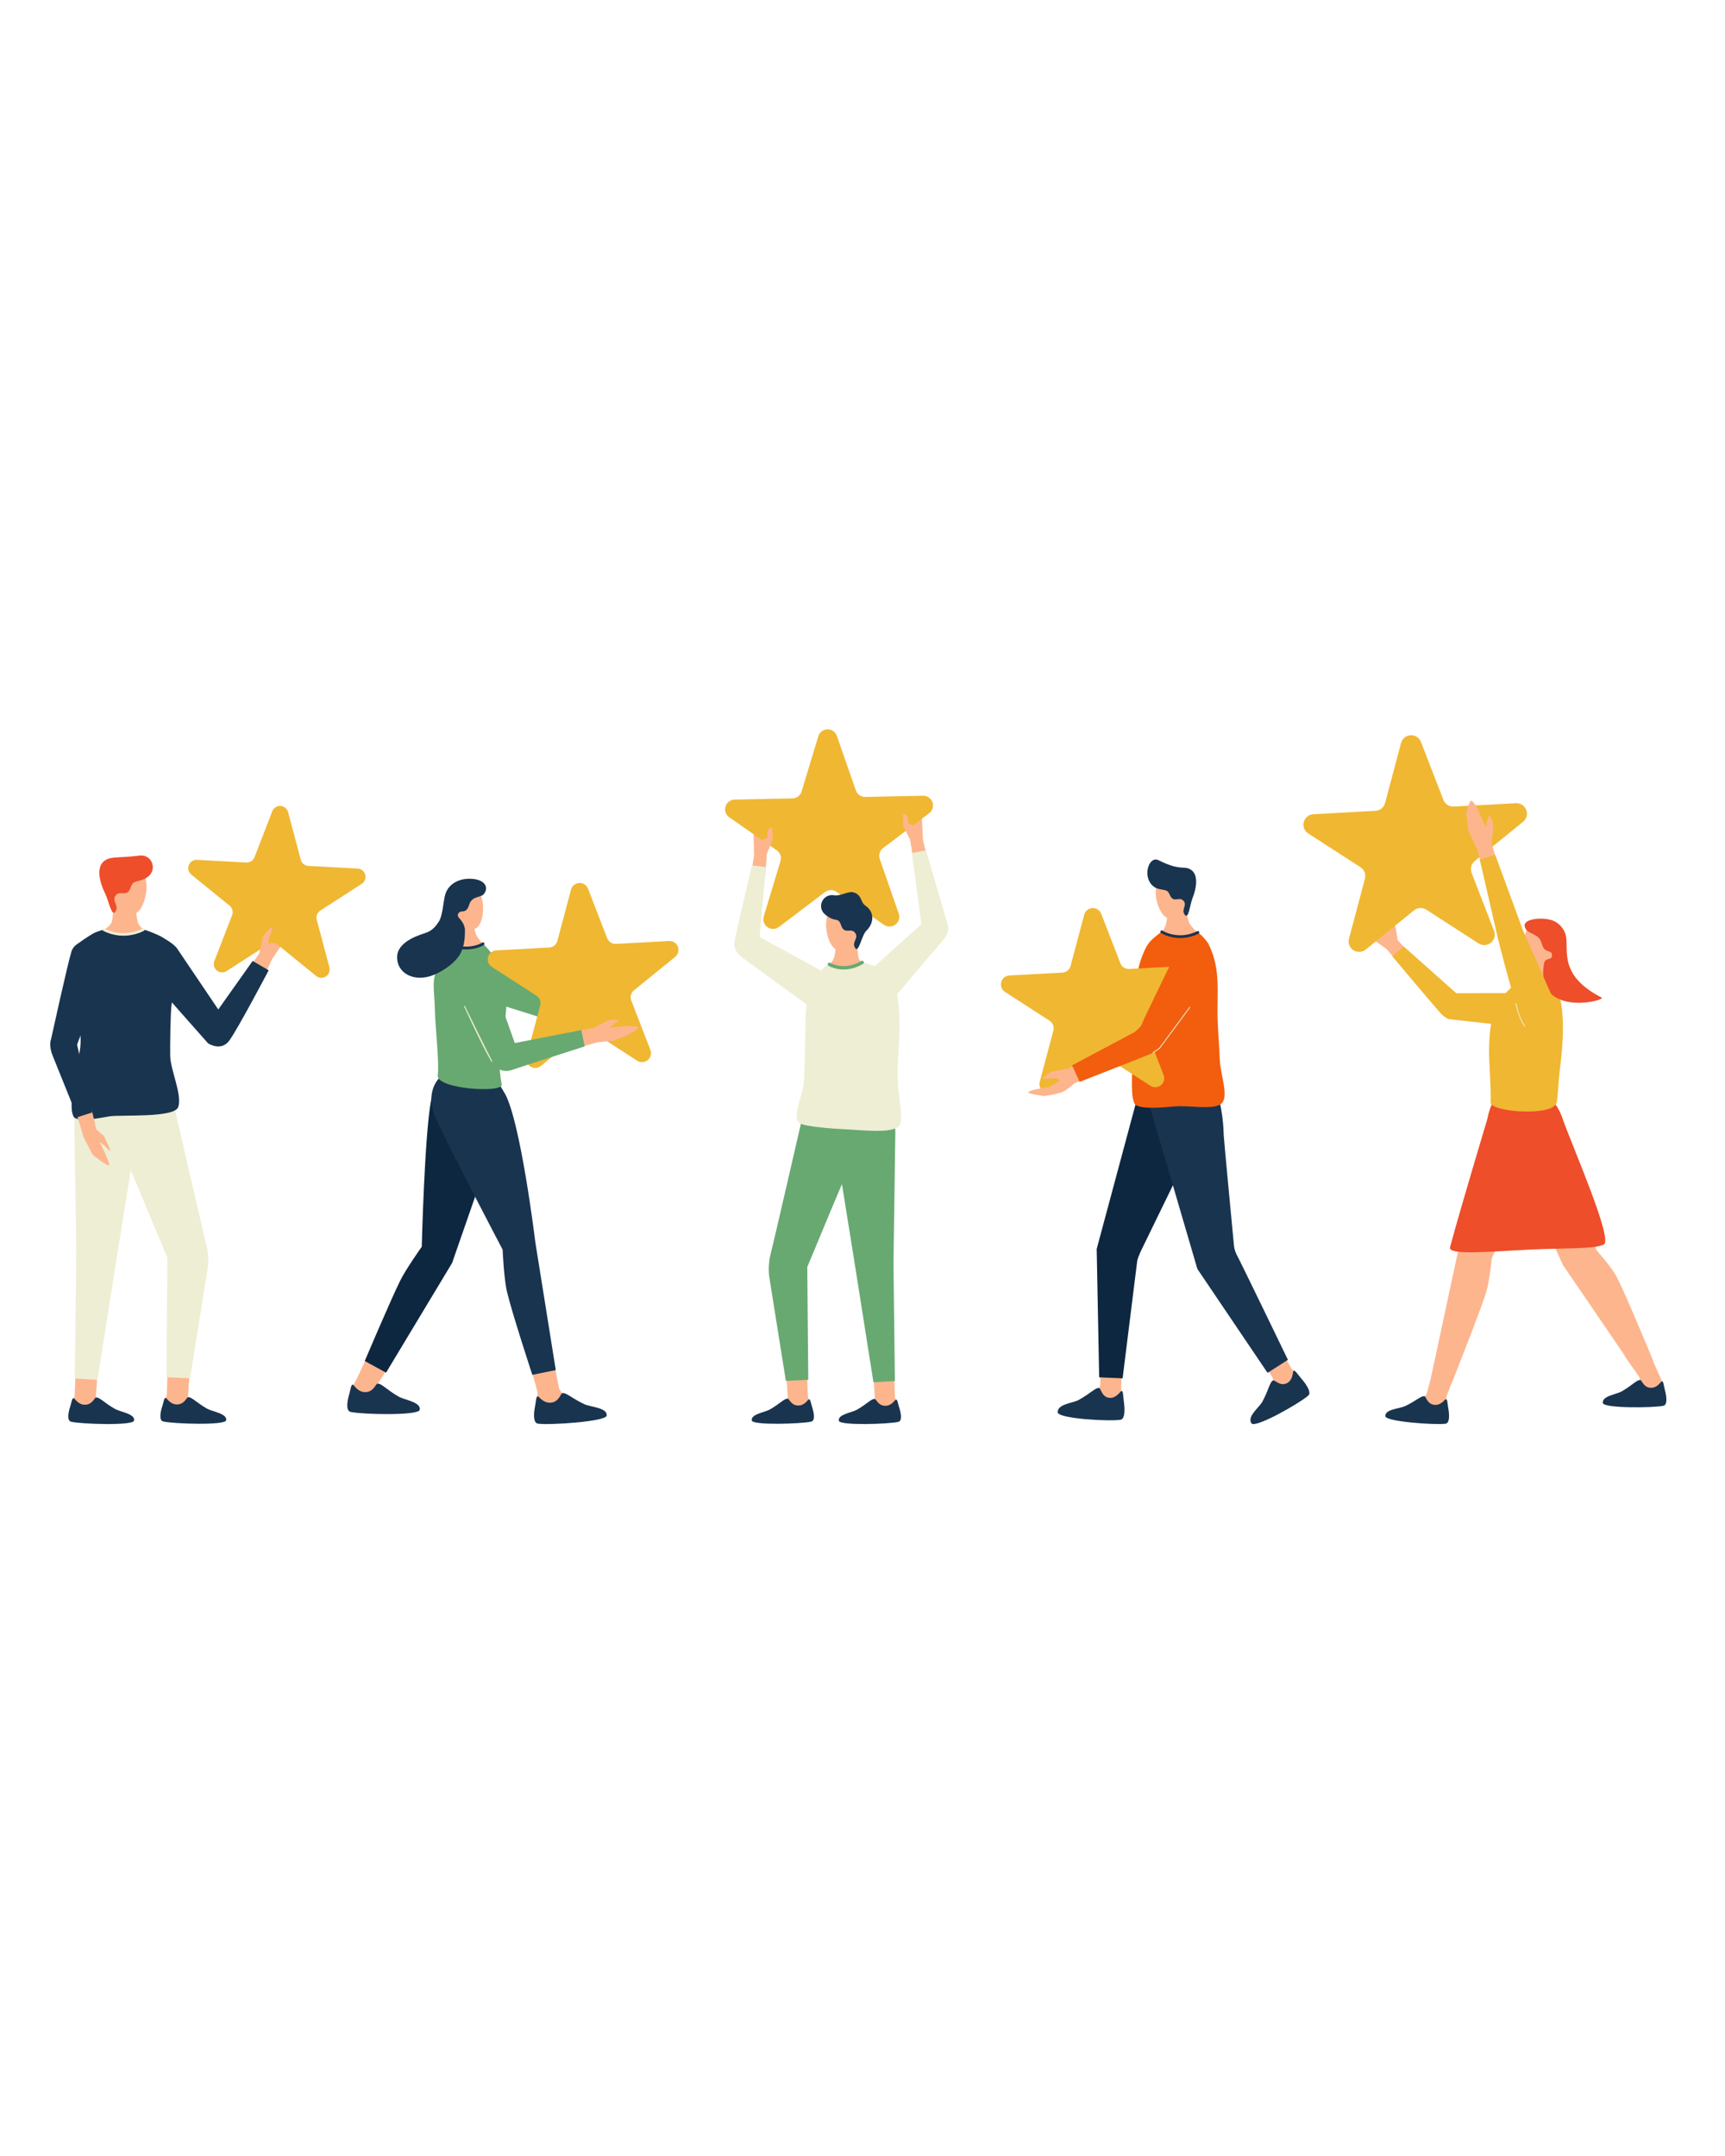 <svg version="1.0" preserveAspectRatio="xMidYMid meet" height="1350" viewBox="0 0 810 1012.5" zoomAndPan="magnify" width="1080" xmlns:xlink="http://www.w3.org/1999/xlink" xmlns="http://www.w3.org/2000/svg"><defs><clipPath id="c76cf30e39"><path clip-rule="nonzero" d="M 340 342.488 L 439 342.488 L 439 437 L 340 437 Z M 340 342.488"></path></clipPath></defs><path fill-rule="evenodd" fill-opacity="1" d="M 590.605 636.457 C 590.605 636.457 596.199 644.652 597.422 646.676 C 597.773 647.258 597.965 648.645 597.965 648.645 L 597.672 656.496 C 598.312 656.152 606.043 651.973 609.164 650.398 L 609.035 645.773 C 609.035 645.773 606.902 643.48 606.074 642.125 C 604.629 639.75 600.348 631.535 600.348 631.535 L 590.605 636.457" fill="#fdb58e"></path><path fill-rule="evenodd" fill-opacity="1" d="M 607.355 643.793 C 606.984 644.266 607.227 648.488 603.879 649.766 C 600.902 650.895 598.547 648.008 597.848 648.266 C 596.25 648.84 595.73 652.824 592.75 658.27 C 591.238 661.031 585.406 665.242 587.672 668.43 C 589.418 670.879 610.484 658.875 614.355 655.344 C 616.145 653.711 612.605 649.137 610.902 647.215 C 609.441 645.578 607.934 643.051 607.355 643.793" fill="#19344f"></path><path fill-rule="evenodd" fill-opacity="1" d="M 516.504 638.004 C 516.504 638.004 516.75 647.906 516.672 650.281 C 516.656 650.961 516.059 652.219 516.059 652.219 L 511.543 658.656 C 512.266 658.715 521.039 659.398 524.512 659.773 L 526.918 655.816 C 526.918 655.816 526.371 652.734 526.414 651.148 C 526.496 648.375 527.371 639.145 527.371 639.145 L 516.504 638.004" fill="#fdb58e"></path><path fill-rule="evenodd" fill-opacity="1" d="M 526.582 653.246 C 526.012 653.441 523.914 657.121 520.41 656.371 C 517.305 655.707 516.891 652.008 516.168 651.84 C 514.512 651.461 511.91 654.52 506.445 657.477 C 503.676 658.977 496.492 659.344 496.66 663.254 C 496.789 666.254 521.012 667.609 526.18 666.742 C 528.574 666.332 528.086 660.582 527.699 658.039 C 527.363 655.875 527.473 652.934 526.582 653.246" fill="#19344f"></path><path fill-rule="evenodd" fill-opacity="1" d="M 555.328 509.047 C 559.945 510.836 566.387 515.082 566.109 521.195 C 565.824 527.297 561.465 534.633 561.465 534.633 L 536.207 586.516 C 536.207 586.516 534.168 590.551 533.961 592.453 C 533.75 594.355 527.137 647.281 527.137 647.281 L 516.133 646.824 L 514.965 586.539 L 535.055 511.777 C 535.055 511.777 544.039 504.668 555.328 509.047" fill="#0e2740"></path><path fill-rule="evenodd" fill-opacity="1" d="M 553.281 507.918 C 553.281 507.918 566.625 504.457 570.418 511.383 C 574.203 518.309 574.582 531.223 574.617 533.066 C 574.664 534.91 579.344 584.078 579.344 584.078 C 579.344 584.078 579.418 586.984 580.891 589.598 C 582.363 592.215 604.762 638.594 604.762 638.594 L 595.199 644.719 L 562.242 595.926 L 539.52 518.289 C 539.52 518.289 539.191 511.801 553.281 507.918" fill="#19344f"></path><path fill-rule="evenodd" fill-opacity="1" d="M 554.367 441.203 L 563.395 439.461 C 563.395 439.461 563.207 438.988 562.535 438.262 C 561.66 437.32 560.145 435.91 558.918 434.203 C 557.133 431.707 556.309 422.633 556.309 422.633 L 547.832 423.805 C 547.832 423.805 548.766 430.906 547.191 434.918 C 546.281 437.227 544.895 438.172 544.895 438.172 L 554.367 441.203" fill="#fdb58e"></path><path fill-rule="evenodd" fill-opacity="1" d="M 543.5 413.672 C 542.938 415.371 542.566 418.363 542.734 420.57 C 542.902 422.762 543.793 425.566 544.5 426.934 C 546.062 429.973 548.301 433.41 554.031 429.68 C 554.914 429.105 557.109 425.406 557.504 424.715 C 559.121 421.902 558.465 417.949 557.691 414.926 C 557.059 412.426 556.512 409.965 553.996 408.875 C 551.859 407.941 548.512 408.801 546.105 410.402 C 545.484 410.816 543.945 412.34 543.5 413.672" fill="#fdb58e"></path><path fill-rule="evenodd" fill-opacity="1" d="M 543.977 403.965 C 539.375 401.664 536.07 412.164 541.824 416.426 C 542.918 417.242 544.078 417.488 545.688 417.781 C 546.484 417.926 547.504 418 548.191 418.559 C 549.371 419.527 549.422 421.777 551.172 422.305 C 552.414 422.676 554.141 421.699 555.301 422.645 C 558.012 424.867 554.453 426.992 556.258 429.508 C 558.121 432.094 558.766 424.875 559.828 422.195 C 562.082 416.508 563.066 409.629 557.984 407.832 C 555.453 406.93 553.25 408.605 543.977 403.965" fill="#19344f"></path><path fill-rule="evenodd" fill-opacity="1" d="M 545.41 437.547 C 545.41 437.547 548.969 439.426 554.949 439.352 C 558.816 439.309 562.105 437.816 562.703 438.113 C 563.957 438.742 566.895 442.18 567.473 443.328 C 573.473 455.316 571.285 466.184 571.773 479.395 C 572 485.543 572.52 491.348 572.758 497.523 C 573.051 505.199 577.785 516.309 572.699 518.848 C 568.18 521.105 557.918 519.062 551.785 519.586 C 547.375 519.965 536.586 521.105 533.348 518.953 C 530.484 517.043 531.789 501.879 531.789 499.066 C 531.789 490.766 533.043 468.777 533.043 464.766 C 533.043 458.734 536.086 446.543 540.051 442.148 C 541.715 440.316 545.41 437.547 545.41 437.547" fill="#f25e0d"></path><path fill-rule="evenodd" fill-opacity="1" d="M 509.109 429.559 C 509.574 427.801 511.129 426.543 512.945 426.449 C 514.766 426.344 516.438 427.43 517.094 429.129 C 520.258 437.312 524.203 447.496 526.086 452.367 C 526.742 454.066 528.414 455.145 530.234 455.043 C 535.449 454.766 546.367 454.168 555.141 453.695 C 556.965 453.594 558.641 454.676 559.289 456.367 C 559.953 458.07 559.438 459.992 558.02 461.145 C 551.211 466.68 542.719 473.57 538.672 476.863 C 537.258 478.004 536.742 479.934 537.402 481.633 C 539.285 486.496 543.223 496.688 546.391 504.871 C 547.047 506.57 546.527 508.492 545.121 509.645 C 543.707 510.785 541.715 510.895 540.184 509.914 C 532.801 505.141 523.621 499.215 519.23 496.379 C 517.707 495.398 515.707 495.508 514.301 496.648 C 510.246 499.941 501.766 506.832 494.945 512.367 C 493.531 513.52 491.539 513.629 490.008 512.637 C 488.477 511.645 487.762 509.789 488.23 508.035 C 490.484 499.551 493.289 488.996 494.633 483.957 C 495.098 482.199 494.383 480.336 492.852 479.352 C 488.469 476.52 479.281 470.59 471.906 465.828 C 470.375 464.836 469.656 462.98 470.129 461.219 C 470.594 459.461 472.141 458.203 473.957 458.109 C 482.73 457.625 493.648 457.035 498.871 456.754 C 500.684 456.652 502.238 455.398 502.707 453.637 C 504.047 448.598 506.855 438.043 509.109 429.559" fill="#f0b732"></path><path fill-rule="evenodd" fill-opacity="1" d="M 510.305 506.375 L 504.469 508.746 C 504.469 508.746 501.062 511.902 498.973 512.789 C 496.609 513.789 490.316 514.742 490.316 514.742 C 490.316 514.742 482.621 513.672 482.816 513.051 C 483.27 511.645 492.27 510.648 492.27 510.648 C 492.27 510.648 497.184 508.07 497.578 507.344 C 497.973 506.613 494.641 506.293 494.641 506.293 C 494.641 506.293 489.898 507.008 489.73 506.504 C 489.562 505.996 493.625 503.262 493.625 503.262 L 497.922 502.508 L 501.152 502.078 L 507.352 498.82 L 510.305 506.375" fill="#fdb58e"></path><path fill-rule="evenodd" fill-opacity="1" d="M 563.715 443.629 C 563.715 443.629 571.949 449.562 568.012 455.812 C 564.074 462.062 546.125 490.203 546.125 490.203 C 546.125 490.203 543.02 493.781 540.691 494.77 C 538.375 495.762 506.949 508.078 506.949 508.078 L 503.414 500.305 L 532.73 484.699 C 532.73 484.699 535.777 482.367 536.129 481.027 C 536.477 479.695 553.055 445.727 553.055 445.727 C 553.055 445.727 557.336 441.59 563.715 443.629" fill="#f25e0d"></path><path fill-rule="evenodd" fill-opacity="1" d="M 544.258 492.207 L 558.531 472.891 C 558.598 472.797 558.727 472.781 558.816 472.848 C 558.91 472.914 558.934 473.047 558.859 473.133 L 544.566 492.477 C 544.551 492.5 544.535 492.52 544.516 492.527 L 541.562 494.496 C 541.465 494.559 541.344 494.531 541.277 494.438 C 541.219 494.34 541.238 494.219 541.336 494.152 L 544.258 492.207" fill="#eeeed4"></path><path fill-rule="evenodd" fill-opacity="1" d="M 545.148 438.145 C 545.148 438.145 552.961 443.285 562.781 438.48 C 563.109 438.32 563.242 437.926 563.082 437.598 C 562.93 437.277 562.535 437.141 562.207 437.301 C 553.105 441.758 545.863 437.051 545.863 437.051 C 545.566 436.848 545.156 436.934 544.961 437.234 C 544.762 437.539 544.844 437.949 545.148 438.145" fill="#19344f"></path><path fill-rule="evenodd" fill-opacity="1" d="M 45.859 643.75 C 45.859 643.75 45.246 652.562 45.121 654.703 C 45.094 655.336 45.078 656.387 45.156 656.609 C 45.777 658.234 44.773 662.043 44.773 662.043 L 35.926 662.125 L 34.031 658.703 C 34.031 658.703 34.957 656.473 35.066 655.293 C 35.289 652.883 35.379 644.266 35.379 644.266 L 45.859 643.75" fill="#fdb58e"></path><path fill-rule="evenodd" fill-opacity="1" d="M 34.664 656.617 C 35.203 656.828 36.824 659.996 40.367 659.664 C 43.512 659.363 44.363 656.371 45.102 656.289 C 46.777 656.109 48.973 658.816 53.996 661.664 C 56.551 663.109 63.586 663.969 62.953 667.148 C 62.465 669.598 38.426 668.809 33.43 667.688 C 31.125 667.18 32.301 662.504 32.988 660.457 C 33.578 658.715 33.824 656.297 34.664 656.617" fill="#19344f"></path><path fill-rule="evenodd" fill-opacity="1" d="M 89.098 643.617 C 89.098 643.617 88.477 652.43 88.359 654.57 C 88.324 655.207 88.309 656.254 88.398 656.473 C 89.008 658.105 88.004 661.914 88.004 661.914 L 79.156 661.992 L 77.262 658.57 C 77.262 658.57 78.188 656.34 78.297 655.152 C 78.523 652.75 78.617 644.129 78.617 644.129 L 89.098 643.617" fill="#fdb58e"></path><path fill-rule="evenodd" fill-opacity="1" d="M 77.895 656.488 C 78.434 656.699 80.062 659.867 83.598 659.531 C 86.75 659.234 87.594 656.23 88.332 656.152 C 90.008 655.977 92.203 658.68 97.227 661.527 C 99.781 662.977 106.816 663.836 106.184 667.02 C 105.695 669.457 81.66 668.672 76.672 667.559 C 74.359 667.039 75.539 662.371 76.227 660.324 C 76.809 658.578 77.055 656.168 77.895 656.488" fill="#19344f"></path><path fill-rule="evenodd" fill-opacity="1" d="M 52.363 506.266 C 52.363 506.266 39.879 505.887 37.137 513.199 C 34.387 520.512 34.898 525.441 34.906 525.449 C 34.91 525.449 35.801 588.84 35.801 588.84 L 35.102 647.367 L 45.762 648.004 L 55.062 589.109 L 65.812 522.172 C 65.812 522.172 64.82 507.766 52.363 506.266" fill="#eeeed4"></path><path fill-rule="evenodd" fill-opacity="1" d="M 64.141 508.902 C 64.141 508.902 50.801 514.172 51.867 521.625 C 52.934 529.082 53.785 532.984 54.727 534.188 C 55.676 535.391 78.617 590.75 78.617 590.75 L 78.137 646.758 L 89.266 647.305 L 97.543 595.445 C 97.543 595.445 98.379 590.07 96.734 583.828 C 95.273 578.293 81.512 518.348 81.512 518.348 C 81.512 518.348 77.836 507.355 64.141 508.902" fill="#eeeed4"></path><path fill-rule="evenodd" fill-opacity="1" d="M 57.547 441.078 L 48.09 437.016 C 48.09 437.016 51.816 434.984 52.422 433.125 C 53.34 430.316 53.598 420.164 53.598 420.164 L 63.324 420.699 C 63.324 420.699 63.871 430.832 64.871 433.527 C 65.645 435.633 68.781 437.469 68.781 437.469 L 57.547 441.078" fill="#fdb58e"></path><path fill-rule="evenodd" fill-opacity="1" d="M 67.293 408.777 C 68.094 410.648 68.793 414.016 68.816 416.543 C 68.836 419.047 68.086 422.316 67.414 423.941 C 65.93 427.539 63.703 431.656 56.84 427.961 C 55.785 427.387 52.945 423.387 52.438 422.645 C 50.328 419.602 50.691 415.051 51.293 411.539 C 51.781 408.641 52.168 405.793 54.914 404.312 C 57.258 403.055 61.145 403.711 64.031 405.312 C 64.77 405.719 66.672 407.301 67.293 408.777" fill="#fdb58e"></path><path fill-rule="evenodd" fill-opacity="1" d="M 65.445 401.801 C 71.258 401.059 74.074 408.137 69.465 411.75 C 68.238 412.703 67 413.164 65.199 413.66 C 64.309 413.898 63.156 414.074 62.434 414.773 C 61.18 415.98 61.332 418.551 59.395 419.305 C 58.016 419.848 55.965 418.902 54.734 420.09 C 51.859 422.863 56.113 424.945 54.297 427.961 C 52.422 431.078 51.016 422.945 49.547 419.996 C 46.449 413.746 44.684 406.027 50.293 403.504 C 53.078 402.246 56.711 402.914 65.445 401.801" fill="#ee4e2a"></path><path fill-rule="evenodd" fill-opacity="1" d="M 124.438 457.68 L 127.703 450.488 L 131.637 444.684 L 134.121 438.785 C 134.121 438.785 132.875 428.617 131.715 428.398 C 130.988 428.27 130.117 439.004 130.117 439.004 L 128.508 442.355 L 126.086 443.207 L 126.523 439.215 C 126.523 439.215 129.512 434.379 128.98 434.355 C 128.449 434.344 123.32 439.098 123.32 439.098 L 121.906 447.52 L 117.406 453.992 L 124.438 457.68" fill="#fdb58e"></path><path fill-rule="evenodd" fill-opacity="1" d="M 67.422 440.926 C 67.422 440.926 64.68 452.113 69.332 457.672 C 73.98 463.227 97.688 489.957 97.688 489.957 C 97.688 489.957 103.691 493.992 107.629 488.727 C 111.559 483.453 126.164 455.676 126.164 455.676 L 118.633 451.285 L 102.492 474.066 L 82.883 445.027 C 82.883 445.027 75.422 436.746 67.422 440.926" fill="#19344f"></path><path fill-rule="evenodd" fill-opacity="1" d="M 76.43 440.266 C 74 438.75 67.633 436.41 67.371 436.543 C 66.832 436.812 61.145 439.062 58.031 439.062 C 54.91 439.07 48.672 436.578 48.672 436.578 C 48.672 436.578 45.312 437.496 43.809 438.348 C 41.672 439.566 36.691 442.844 35.867 443.875 C 32.215 448.434 34.203 462.281 34.578 465.207 C 35.566 473.148 38.602 483.664 37.703 491.699 C 36.77 500.094 31.594 518.223 34.473 524.254 C 35.977 527.391 48.023 524.812 51.254 524.273 C 56.535 523.395 81.934 525.156 83.707 519.855 C 85.617 514.129 80.125 502.805 79.922 495.914 C 79.812 492.289 80.023 474.902 80.602 471.457 C 81.383 466.797 84.758 452.316 84.363 449.949 C 84.059 448.129 83.023 444.371 76.43 440.266" fill="#19344f"></path><path fill-rule="evenodd" fill-opacity="1" d="M 42.926 520.523 L 45.281 530.504 L 48.82 533.488 C 48.82 533.488 51.801 539.723 51.824 540.453 C 51.844 541.188 48.941 537.879 48.941 537.879 L 46.785 536.328 C 46.785 536.328 51.801 546.184 51.246 547.168 C 50.699 548.156 43.465 542.234 43.465 542.234 L 39.359 534.262 L 35.934 523.109 L 42.926 520.523" fill="#fdb58e"></path><path fill-rule="evenodd" fill-opacity="1" d="M 44.129 441.648 C 44.129 441.648 35.395 440.969 33.562 446.82 C 31.73 452.66 23.949 488.129 23.949 488.129 C 23.949 488.129 22.727 490.902 24.773 495.887 C 26.816 500.867 36.371 524.652 36.371 524.652 L 43.402 522.402 L 36.188 490.547 L 50.57 453.402 C 50.57 453.402 53.297 445.586 44.129 441.648" fill="#19344f"></path><path fill-rule="evenodd" fill-opacity="1" d="M 135.273 381.387 C 134.844 379.746 133.406 378.582 131.715 378.488 C 130.023 378.398 128.469 379.406 127.859 380.98 C 124.918 388.582 121.258 398.051 119.508 402.574 C 118.895 404.145 117.34 405.152 115.648 405.062 C 110.809 404.801 100.656 404.25 92.512 403.805 C 90.816 403.711 89.266 404.715 88.652 406.297 C 88.039 407.867 88.52 409.66 89.832 410.73 C 96.164 415.871 104.047 422.266 107.809 425.324 C 109.121 426.398 109.605 428.188 108.992 429.762 C 107.242 434.285 103.586 443.754 100.641 451.355 C 100.035 452.93 100.512 454.723 101.824 455.785 C 103.137 456.855 104.988 456.957 106.41 456.039 C 113.266 451.609 121.797 446.098 125.875 443.469 C 127.297 442.551 129.148 442.652 130.453 443.723 C 134.223 446.773 142.109 453.176 148.438 458.32 C 149.75 459.391 151.602 459.492 153.023 458.574 C 154.445 457.656 155.109 455.922 154.68 454.293 C 152.582 446.41 149.977 436.609 148.73 431.926 C 148.293 430.293 148.965 428.559 150.387 427.641 C 154.461 425.012 162.988 419.508 169.844 415.078 C 171.266 414.16 171.934 412.434 171.496 410.797 C 171.066 409.164 169.625 408 167.938 407.906 C 159.785 407.461 149.641 406.906 144.793 406.645 C 143.105 406.559 141.664 405.383 141.234 403.754 C 139.984 399.07 137.375 389.258 135.273 381.387" fill="#f0b732"></path><path fill-rule="evenodd" fill-opacity="1" d="M 121.906 447.52 L 126.078 450.285 L 125.836 444.203 L 126.281 440.578 C 126.281 440.578 128.516 435.594 128.004 435.383 C 126.859 434.902 123.309 440.156 123.309 440.156 L 121.906 447.52" fill="#fdb58e"></path><path fill-rule="evenodd" fill-opacity="1" d="M 67.699 437.051 C 67.699 437.051 58.715 442.34 48.441 437.125 C 48.141 436.98 48.023 436.609 48.172 436.309 C 48.324 436.012 48.695 435.887 48.992 436.039 C 58.641 440.934 67.082 435.996 67.082 435.996 C 67.371 435.828 67.742 435.922 67.91 436.215 C 68.086 436.504 67.984 436.879 67.699 437.051" fill="#eeeed4"></path><path fill-rule="evenodd" fill-opacity="1" d="M 352.824 409.629 L 354.117 401.934 L 353.723 387.445 C 353.723 387.445 356.859 380.965 357.719 380.191 C 358.434 379.551 358.957 381.875 358.871 382.836 C 358.738 384.242 356.922 388.664 356.922 388.664 L 357.98 394.363 L 360.359 393.367 L 360.359 390.184 C 360.359 390.184 361.961 388.008 362.379 388.664 C 362.785 389.324 362.844 394.141 362.844 394.141 L 360.059 400.898 L 359.309 410.832 L 352.824 409.629" fill="#fdb58e"></path><path fill-rule="evenodd" fill-opacity="1" d="M 435.305 402.492 L 433.426 394.918 L 432.711 380.445 C 432.711 380.445 427.734 375.996 427.219 376.238 C 426.707 376.477 429.609 381.902 429.609 381.902 L 428.77 387.586 L 426.547 386.855 L 426.301 383.68 C 426.301 383.68 424.535 381.633 424.176 382.32 C 423.812 383.012 424.125 387.816 424.125 387.816 L 427.422 394.344 L 428.926 404.191 L 435.305 402.492" fill="#fdb58e"></path><path fill-rule="evenodd" fill-opacity="1" d="M 410.043 645.117 C 410.043 645.117 410.629 653.441 410.738 655.477 C 410.773 656.07 410.789 657.062 410.707 657.273 C 410.125 658.809 411.07 662.414 411.07 662.414 L 419.438 662.488 L 421.23 659.246 C 421.23 659.246 420.355 657.148 420.246 656.027 C 420.035 653.75 419.945 645.605 419.945 645.605 L 410.043 645.117" fill="#fdb58e"></path><path fill-rule="evenodd" fill-opacity="1" d="M 420.625 657.289 C 420.113 657.484 418.582 660.477 415.234 660.164 C 412.262 659.883 411.457 657.047 410.766 656.969 C 409.176 656.801 407.105 659.355 402.352 662.051 C 399.941 663.414 393.285 664.23 393.891 667.238 C 394.348 669.547 417.066 668.805 421.793 667.746 C 423.973 667.258 422.855 662.844 422.207 660.914 C 421.652 659.262 421.422 656.98 420.625 657.289" fill="#19344f"></path><path fill-rule="evenodd" fill-opacity="1" d="M 369.176 644.988 C 369.176 644.988 369.758 653.32 369.867 655.344 C 369.902 655.949 369.918 656.938 369.84 657.148 C 369.254 658.688 370.203 662.293 370.203 662.293 L 378.566 662.363 L 380.363 659.125 C 380.363 659.125 379.488 657.02 379.379 655.898 C 379.168 653.625 379.078 645.477 379.078 645.477 L 369.176 644.988" fill="#fdb58e"></path><path fill-rule="evenodd" fill-opacity="1" d="M 379.758 657.156 C 379.254 657.355 377.715 660.355 374.367 660.035 C 371.391 659.75 370.59 656.918 369.891 656.844 C 368.309 656.676 366.234 659.234 361.48 661.926 C 359.074 663.289 352.418 664.105 353.023 667.113 C 353.48 669.422 376.207 668.68 380.922 667.625 C 383.105 667.137 381.988 662.723 381.34 660.785 C 380.785 659.137 380.551 656.852 379.758 657.156" fill="#19344f"></path><path fill-rule="evenodd" fill-opacity="1" d="M 392.758 517.641 C 392.758 517.641 405.367 522.629 404.363 529.672 C 403.355 536.723 402.555 540.414 401.656 541.551 C 400.766 542.688 379.07 595.008 379.07 595.008 L 379.539 647.957 L 369.008 648.477 L 361.188 599.453 C 361.188 599.453 360.395 594.375 361.949 588.477 C 363.332 583.246 376.336 526.578 376.336 526.578 C 376.336 526.578 379.816 516.184 392.758 517.641" fill="#68a971"></path><path fill-rule="evenodd" fill-opacity="1" d="M 403.895 515.148 C 403.895 515.148 415.695 514.793 418.293 521.703 C 420.895 528.617 420.406 533.277 420.398 533.285 C 420.391 533.285 419.555 593.211 419.555 593.211 L 420.211 648.543 L 410.137 649.137 L 401.344 593.465 L 391.184 530.188 C 391.184 530.188 392.125 516.562 403.895 515.148" fill="#68a971"></path><g clip-path="url(#c76cf30e39)"><path fill-rule="evenodd" fill-opacity="1" d="M 392.957 345.574 C 392.309 343.703 390.52 342.465 388.539 342.508 C 386.562 342.547 384.824 343.855 384.258 345.75 C 381.484 354.891 378.043 366.273 376.395 371.707 C 375.82 373.602 374.09 374.91 372.105 374.949 C 366.426 375.066 354.523 375.312 344.965 375.508 C 342.98 375.547 341.25 376.855 340.676 378.75 C 340.098 380.652 340.812 382.699 342.441 383.828 C 350.285 389.281 360.059 396.07 364.727 399.316 C 366.352 400.445 367.066 402.492 366.5 404.387 C 364.852 409.828 361.402 421.203 358.637 430.344 C 358.062 432.238 358.777 434.285 360.402 435.422 C 362.027 436.551 364.203 436.504 365.785 435.312 C 373.406 429.535 382.887 422.355 387.414 418.926 C 388.996 417.73 391.172 417.688 392.797 418.816 C 397.465 422.055 407.23 428.844 415.082 434.301 C 416.711 435.434 418.883 435.383 420.465 434.191 C 422.039 432.996 422.668 430.918 422.02 429.047 C 418.875 420.031 414.973 408.801 413.105 403.441 C 412.449 401.566 413.086 399.492 414.66 398.289 C 419.188 394.859 428.676 387.68 436.297 381.91 C 437.871 380.715 438.5 378.641 437.852 376.77 C 437.203 374.898 435.414 373.66 433.43 373.695 C 423.871 373.891 411.977 374.141 406.289 374.25 C 404.312 374.293 402.523 373.055 401.875 371.184 C 400.008 365.824 396.102 354.59 392.957 345.574" fill="#f0b732"></path></g><path fill-rule="evenodd" fill-opacity="1" d="M 352.824 409.629 L 354.117 401.934 L 357.98 394.363 L 360.359 393.367 L 360.359 390.184 C 360.359 390.184 361.961 388.008 362.379 388.664 C 362.785 389.324 362.844 394.141 362.844 394.141 L 360.059 400.898 L 359.309 410.832 L 352.824 409.629" fill="#fdb58e"></path><path fill-rule="evenodd" fill-opacity="1" d="M 435.305 402.492 L 433.426 394.918 L 428.988 387.664 L 426.547 386.855 L 426.301 383.68 C 426.301 383.68 424.535 381.633 424.176 382.32 C 423.812 383.012 424.125 387.816 424.125 387.816 L 427.422 394.344 L 428.926 404.191 L 435.305 402.492" fill="#fdb58e"></path><path fill-rule="evenodd" fill-opacity="1" d="M 398.297 457.422 L 406.652 453.453 C 406.652 453.453 403.648 451.551 403.195 449.965 C 402.461 447.344 402.211 437.73 402.211 437.73 L 393.023 438.16 C 393.023 438.16 392.527 447.742 391.453 450.242 C 390.645 452.137 388.223 453.949 388.223 453.949 L 398.297 457.422" fill="#fdb58e"></path><path fill-rule="evenodd" fill-opacity="1" d="M 389.383 426.879 C 388.617 428.641 387.926 431.809 387.883 434.191 C 387.844 436.551 388.523 439.637 389.141 441.176 C 390.512 444.582 392.57 448.48 399.074 445.055 C 400.074 444.531 402.789 440.781 403.281 440.082 C 405.297 437.234 404.98 432.938 404.457 429.617 C 404.02 426.879 403.676 424.195 401.094 422.777 C 398.895 421.566 395.227 422.156 392.488 423.637 C 391.789 424.016 389.988 425.492 389.383 426.879" fill="#fdb58e"></path><path fill-rule="evenodd" fill-opacity="1" d="M 391.797 420.445 C 386.363 419.449 383.258 426.121 387.566 429.566 C 388.711 430.477 389.965 431.348 391.375 431.719 C 392.219 431.945 393.242 431.91 393.918 432.574 C 395.086 433.723 394.926 436.141 396.742 436.879 C 398.031 437.395 399.98 436.52 401.133 437.648 C 403.816 440.293 399.789 442.223 401.473 445.086 C 403.219 448.035 404.566 439.242 406.805 437.094 C 410.344 433.707 410.891 428.363 406.289 425.254 C 403.902 423.637 404.867 420.023 400.426 418.988 C 398.461 418.539 394.293 420.906 391.797 420.445" fill="#19344f"></path><path fill-rule="evenodd" fill-opacity="1" d="M 389.34 452.695 C 389.34 452.695 392.133 454.641 397.508 454.363 C 401.527 454.152 404.66 451.938 404.66 451.938 C 404.66 451.938 407.746 452.574 410.629 453.605 C 415.746 455.441 421.859 456.301 422.418 480.16 C 422.625 489.148 420.91 497.613 421.75 510.715 C 421.973 514.211 424.316 526.477 422.309 528.645 C 418.648 532.586 405.027 530.648 396.262 530.305 C 392.301 530.152 377.387 529.09 375.332 527.379 C 371.707 524.363 377.141 514.121 377.531 507.457 C 378.027 498.988 378.125 481.332 378.328 476.586 C 378.984 461.508 383.57 457.605 386.297 454.953 C 388.062 453.242 389.34 452.695 389.34 452.695" fill="#eeeed4"></path><path fill-rule="evenodd" fill-opacity="1" d="M 434.824 399.324 L 445.094 434.473 C 445.094 434.473 446.406 437.605 442.152 442.355 C 437.91 447.109 416.973 472.086 416.973 472.086 C 416.973 472.086 409.629 476.438 405.961 473.016 C 402.297 469.602 401.648 462.609 404.02 460.043 C 406.406 457.48 432.645 434.043 432.645 434.043 L 428.172 400.613 L 434.824 399.324" fill="#eeeed4"></path><path fill-rule="evenodd" fill-opacity="1" d="M 359.672 407.211 L 356.676 440.031 L 389.98 458.254 C 389.98 458.254 395.984 464.285 392.672 468.953 C 389.367 473.629 384.258 475.305 381.863 473.832 C 379.473 472.352 348.871 449.914 348.871 449.914 C 348.871 449.914 344.102 446.797 344.809 442.477 C 345.512 438.168 353.109 406.391 353.109 406.391 L 359.672 407.211" fill="#eeeed4"></path><path fill-rule="evenodd" fill-opacity="1" d="M 389.004 453.535 C 389.004 453.535 396.172 458.027 405.266 452.652 C 405.645 452.434 405.77 451.945 405.543 451.566 C 405.324 451.195 404.836 451.066 404.457 451.289 C 396.281 456.121 389.844 452.188 389.844 452.188 C 389.473 451.961 388.977 452.07 388.75 452.449 C 388.516 452.82 388.633 453.309 389.004 453.535" fill="#68a971"></path><path fill-rule="evenodd" fill-opacity="1" d="M 259.406 635.965 L 262.496 652.035 C 262.496 652.035 264.008 654.375 264.129 654.617 C 265 656.414 264.363 660.895 264.363 660.895 L 254.672 661.941 L 252.184 658.227 C 252.184 658.227 252.645 655.184 252.336 653.703 C 251.703 650.617 248.379 639.715 248.379 639.715 L 259.406 635.965" fill="#fdb58e"></path><path fill-rule="evenodd" fill-opacity="1" d="M 252.629 655.773 C 253.242 655.957 255.406 659.406 259.25 658.637 C 262.656 657.949 263.227 654.426 264.02 654.258 C 265.836 653.863 268.57 656.727 274.422 659.445 C 277.387 660.82 285.207 661.047 284.895 664.762 C 284.652 667.617 258.23 669.32 252.621 668.586 C 250.035 668.25 250.754 662.773 251.258 660.355 C 251.695 658.285 251.676 655.496 252.629 655.773" fill="#19344f"></path><path fill-rule="evenodd" fill-opacity="1" d="M 186.434 635.59 L 179.184 647.098 C 179.184 647.098 177.207 649.895 177.309 650.156 C 178.016 652.023 176.988 656.422 176.988 656.422 L 167.246 656.617 L 164.867 652.242 C 164.867 652.242 166.742 649.082 167.551 647.426 C 169.047 644.383 173.816 634.012 173.816 634.012 L 186.434 635.59" fill="#fdb58e"></path><path fill-rule="evenodd" fill-opacity="1" d="M 165.75 650.297 C 166.348 650.531 168.203 654.164 172.098 653.734 C 175.551 653.348 176.426 649.887 177.238 649.785 C 179.074 649.555 181.547 652.648 187.141 655.859 C 189.977 657.492 197.746 658.395 197.102 662.074 C 196.613 664.891 170.141 664.289 164.621 663.062 C 162.066 662.496 163.273 657.105 163.984 654.738 C 164.598 652.723 164.824 649.941 165.75 650.297" fill="#19344f"></path><path fill-rule="evenodd" fill-opacity="1" d="M 221.48 505.895 C 221.48 505.895 205.41 500.57 202.375 516.977 C 199.336 533.379 198.043 585.496 198.043 585.496 C 198.043 585.496 190.773 595.703 187.988 601.289 C 183.523 610.23 171.277 639.16 171.277 639.16 L 181.277 644.629 L 212.285 593.129 L 238.582 517.43 C 238.582 517.43 236.711 506.941 221.48 505.895" fill="#0e2740"></path><path fill-rule="evenodd" fill-opacity="1" d="M 206.758 505.785 C 206.758 505.785 199.16 512.031 204.418 524.648 C 208.551 534.582 236.023 586.867 236.023 586.867 C 236.023 586.867 236.555 600.27 238.094 606.758 C 240.414 616.555 249.953 645.641 249.953 645.641 L 260.973 643.422 L 251.367 583.348 C 251.367 583.348 244.453 526.41 237.016 513.48 C 231.84 504.465 225.785 494.059 206.758 505.785" fill="#19344f"></path><path fill-rule="evenodd" fill-opacity="1" d="M 219.957 447.57 L 210.953 445.375 C 210.953 445.375 213.75 442.844 214.027 441.094 C 214.438 438.398 213.43 429.238 213.43 429.238 L 221.418 428.355 C 221.418 428.355 222.574 437.074 223.809 439.398 C 225.215 442.062 229.621 446.207 229.621 446.207 L 219.957 447.57" fill="#fdb58e"></path><path fill-rule="evenodd" fill-opacity="1" d="M 224.211 417.031 C 225.223 418.219 226.301 421.555 226.676 423.832 C 227.047 426.09 226.828 429.141 226.449 430.707 C 225.609 434.168 224.188 438.188 217.473 435.82 C 216.438 435.457 213.309 432.238 212.738 431.641 C 210.406 429.191 211.871 425.785 211.914 422.527 C 211.941 419.84 213.438 419.688 215.715 417.969 C 217.652 416.5 217.734 415.684 220.562 416.723 C 221.293 416.988 223.398 416.09 224.211 417.031" fill="#fdb58e"></path><path fill-rule="evenodd" fill-opacity="1" d="M 285.441 445.98 L 279.184 441.406 L 257.523 465.18 L 226.938 450.262 L 235.266 471.969 L 255.035 478.172 C 255.035 478.172 261.949 480.422 264.559 476.695 C 267.746 472.137 285.441 445.98 285.441 445.98" fill="#68a971"></path><path fill-rule="evenodd" fill-opacity="1" d="M 226.855 443.141 C 226.895 442.957 224.902 444.582 221.219 444.887 C 215.926 445.324 211.352 444.781 211.352 444.781 C 211.352 444.781 207.75 449.457 206.203 452.66 C 202.238 460.883 204 463.805 204.215 474.719 C 204.359 482.375 206.344 498.637 205.547 505.004 C 204.738 511.441 236.41 513.496 235.586 509.285 C 234.07 501.5 234.391 494.66 235.391 488.668 C 236.762 480.473 240.934 465.988 233.793 452.086 C 231.875 448.348 226.855 443.141 226.855 443.141" fill="#68a971"></path><path fill-rule="evenodd" fill-opacity="1" d="M 268.133 417.781 C 268.602 416.023 270.148 414.766 271.969 414.672 C 273.785 414.57 275.465 415.652 276.121 417.352 C 279.285 425.531 283.223 435.719 285.105 440.586 C 285.762 442.281 287.438 443.367 289.262 443.266 C 294.477 442.98 305.395 442.391 314.164 441.91 C 315.98 441.816 317.66 442.895 318.316 444.59 C 318.973 446.285 318.461 448.219 317.047 449.359 C 310.227 454.895 301.746 461.785 297.691 465.078 C 296.277 466.227 295.766 468.152 296.422 469.848 C 298.305 474.719 302.242 484.902 305.414 493.09 C 306.062 494.785 305.555 496.715 304.137 497.859 C 302.723 499.012 300.734 499.121 299.207 498.129 C 291.828 493.367 282.648 487.438 278.258 484.605 C 276.727 483.613 274.734 483.723 273.32 484.875 C 269.273 488.164 260.781 495.055 253.973 500.59 C 252.555 501.734 250.559 501.844 249.035 500.859 C 247.504 499.871 246.781 498.012 247.254 496.25 C 249.508 487.773 252.316 477.219 253.656 472.18 C 254.125 470.418 253.41 468.559 251.879 467.574 C 247.488 464.742 238.305 458.812 230.926 454.051 C 229.402 453.059 228.68 451.203 229.148 449.441 C 229.613 447.684 231.168 446.426 232.984 446.324 C 241.758 445.852 252.672 445.254 257.895 444.977 C 259.711 444.875 261.258 443.613 261.723 441.859 C 263.066 436.82 265.875 426.266 268.133 417.781" fill="#f0b732"></path><path fill-rule="evenodd" fill-opacity="1" d="M 272.094 491.902 L 280.574 489.469 L 288.387 488.691 L 295.262 485.906 C 295.262 485.906 300.156 483.059 299.805 482.383 C 299.457 481.711 293.172 481.859 293.172 481.859 L 286.379 482.492 C 286.379 482.492 287.43 481.449 290.648 479.266 C 291.273 478.836 286.059 478.973 286.059 478.973 L 278.773 482.695 L 268.77 484.668 L 272.094 491.902" fill="#fdb58e"></path><path fill-rule="evenodd" fill-opacity="1" d="M 215.227 449.719 C 215.227 449.719 209.086 454.176 212.602 461.684 C 212.848 462.215 213.16 462.863 213.527 463.621 C 218.332 473.504 232.281 500.73 232.281 500.73 C 232.281 500.73 235.629 504.121 240.238 502.527 C 244.84 500.926 274.531 491.406 274.531 491.406 L 272.984 483.738 L 241.734 489.84 L 228.375 452.332 C 228.375 452.332 223.816 444.715 215.227 449.719" fill="#68a971"></path><path fill-rule="evenodd" fill-opacity="1" d="M 218.301 472.434 C 218.301 472.434 227.578 491.473 231.051 498.203 C 231.176 498.441 231.188 498.637 231.086 498.684 C 230.992 498.727 230.898 498.746 230.672 498.375 C 226.695 491.844 217.918 472.602 217.918 472.602 C 217.871 472.492 217.922 472.367 218.027 472.324 C 218.137 472.281 218.258 472.324 218.301 472.434" fill="#eeeed4"></path><path fill-rule="evenodd" fill-opacity="1" d="M 226.406 442.688 C 226.406 442.688 222.547 445.465 215.012 444.246 C 214.656 444.188 214.32 444.438 214.262 444.785 C 214.203 445.152 214.445 445.484 214.809 445.543 C 222.992 446.871 227.18 443.754 227.18 443.754 C 227.469 443.535 227.535 443.125 227.324 442.836 C 227.105 442.543 226.695 442.477 226.406 442.688" fill="#19344f"></path><path fill-rule="evenodd" fill-opacity="1" d="M 208.836 421.707 C 209.086 416.848 213.797 412.348 221.219 412.691 C 227.988 413.012 229.605 416.98 227.184 419.879 C 226.273 420.969 224.559 421.035 223 421.727 C 222.227 422.07 221.598 422.594 221.043 423.332 C 220.09 424.598 220.199 426.688 218.559 427.648 C 217.391 428.328 216.051 427.641 215.211 428.969 C 214.496 430.09 215.406 430.855 216.406 432.086 C 217.77 433.766 218.703 435.988 218.004 437.715 C 217.551 438.828 199.379 445.668 207.902 430.934 C 209.711 427.801 208.691 424.414 208.836 421.707" fill="#19344f"></path><path fill-rule="evenodd" fill-opacity="1" d="M 209.406 419.855 C 210.41 419.148 211.996 432.93 211.996 432.93 L 218.199 435.91 C 218.199 435.91 219.164 444 215.188 449.402 C 212.418 453.164 207.449 456.242 203.887 457.75 C 195.133 461.441 186.609 457.621 186.457 449.637 C 186.34 443.469 193.754 440 199.305 438.305 C 203.164 437.125 204.707 434.824 206.043 432.836 C 208.172 429.66 208.246 420.664 209.406 419.855" fill="#19344f"></path><path fill-rule="evenodd" fill-opacity="1" d="M 673.102 642.32 C 673.102 642.32 670.695 652 669.988 654.289 C 669.773 654.973 668.828 656.043 668.828 656.043 L 664.641 661.445 C 665.328 661.512 673.707 662.262 677.031 662.641 L 678.766 659.137 C 678.766 659.137 678.977 656.5 679.461 655.152 C 680.336 652.73 683.113 645.562 683.113 645.562 L 673.102 642.32" fill="#fdb58e"></path><path fill-rule="evenodd" fill-opacity="1" d="M 678.883 657.113 C 678.344 657.273 676.41 660.367 673.055 659.664 C 670.074 659.043 669.613 655.875 668.922 655.723 C 667.332 655.367 664.91 657.93 659.754 660.348 C 657.137 661.578 650.289 661.754 650.523 665.09 C 650.703 667.652 673.836 669.262 678.754 668.613 C 681.027 668.316 680.453 663.398 680.035 661.227 C 679.68 659.371 679.723 656.867 678.883 657.113" fill="#19344f"></path><path fill-rule="evenodd" fill-opacity="1" d="M 762.816 636.75 C 762.816 636.75 768.488 644.727 769.715 646.668 C 770.027 647.172 770.18 648.434 770.18 648.434 L 766.434 654.141 C 767.125 654.156 775.543 654.238 778.883 654.359 L 780.66 649.227 C 780.66 649.227 779.676 646.984 779.172 645.867 C 777.992 643.223 773.551 633.34 773.551 633.34 L 762.816 636.75" fill="#fdb58e"></path><path fill-rule="evenodd" fill-opacity="1" d="M 780.297 648.703 C 779.77 648.906 778.086 652.141 774.688 651.703 C 771.668 651.316 770.953 648.199 770.254 648.098 C 768.645 647.863 766.426 650.617 761.473 653.434 C 758.965 654.863 752.152 655.578 752.648 658.883 C 753.027 661.426 776.219 661.207 781.07 660.18 C 783.316 659.699 782.352 654.84 781.762 652.715 C 781.266 650.895 781.113 648.387 780.297 648.703" fill="#19344f"></path><path fill-rule="evenodd" fill-opacity="1" d="M 723.434 520.195 C 723.434 520.195 731.531 517.152 729.699 525.004 C 727.867 532.863 700.52 590.785 700.52 590.785 C 700.52 590.785 699.422 602.031 697.707 607.371 C 694.57 617.156 681.699 649.516 681.699 649.516 L 671.984 646.684 L 683.973 590.711 L 698.434 525.457 C 698.434 525.457 699.516 519.176 702.16 515.805 C 705.508 511.523 711.586 510.723 723.434 520.195" fill="#fdb58e"></path><path fill-rule="evenodd" fill-opacity="1" d="M 716.645 510.262 C 716.645 510.262 728.582 510.945 733.492 524.742 C 738.391 538.535 749.516 586.934 749.516 586.934 C 749.516 586.934 756.805 595.09 759.277 599.902 C 763.758 608.637 776.387 639.32 776.387 639.32 L 767.812 643.793 L 733.836 593.984 L 700.594 520.102 C 700.594 520.102 698.414 511.211 716.645 510.262" fill="#fdb58e"></path><path fill-rule="evenodd" fill-opacity="1" d="M 700.559 518.516 C 700.887 515.914 703.285 510.953 716.645 510.262 C 716.645 510.262 728.582 510.945 733.492 524.742 C 738.391 538.535 757.586 582.184 753.102 584.457 C 748.75 586.664 733.418 586.074 717.988 586.852 C 698.996 587.812 679.859 589.578 680.875 585.766 C 685.609 567.988 698.434 525.457 698.434 525.457 C 698.434 525.457 699.07 521.762 700.559 518.516" fill="#ee4e2a"></path><path fill-rule="evenodd" fill-opacity="1" d="M 656.051 451.531 L 651.242 445.863 L 643.25 439.996 L 638.613 431.836 C 638.613 431.836 637.43 425.594 638.094 424.832 C 638.766 424.059 642.609 427.227 642.609 427.227 L 649.707 433.547 L 651.055 434.402 C 651.055 434.402 648.945 429.559 649.297 429.098 C 649.648 428.641 653.16 431.633 653.16 431.633 C 653.16 431.633 654.758 433.688 655.137 434.895 C 655.664 436.543 656.285 441.496 656.285 441.496 L 661.324 446.973 L 656.051 451.531" fill="#fdb58e"></path><path fill-rule="evenodd" fill-opacity="1" d="M 722.312 467.117 L 735.539 463.926 C 735.539 463.926 732.434 462.195 731.98 460.707 C 731.113 457.875 730.363 446.922 730.363 446.922 L 721.605 447.262 C 721.605 447.262 722.777 454.648 718.715 458.852 C 716.637 461 711.875 463.293 711.875 463.293 L 722.312 467.117" fill="#fdb58e"></path><path fill-rule="evenodd" fill-opacity="1" d="M 718.688 433.492 C 717.492 434.816 716.172 438.094 715.691 440.52 C 715.207 442.945 715.426 446.258 715.785 448.043 C 716.777 452.938 720.445 455.691 728.555 453.41 C 729.809 453.059 730.488 450.301 731.18 449.66 C 734.008 447.043 732.516 443.941 732.508 440.285 C 732.5 437.277 732.305 437.023 729.582 434.961 C 727.27 433.207 726.309 431.547 722.887 432.551 C 722.012 432.805 719.621 432.457 718.688 433.492" fill="#fdb58e"></path><path fill-rule="evenodd" fill-opacity="1" d="M 730.406 477.676 C 730.406 477.676 728.242 484.312 718.602 483.023 C 708.953 481.742 680.145 478.59 680.145 478.59 C 680.145 478.59 678.586 477.895 677.055 476.469 C 675.527 475.039 653.762 449.09 653.762 449.09 L 659.129 444.465 L 683.805 466.426 L 724.113 466.402 C 724.113 466.402 732.66 467.605 730.406 477.676" fill="#f0b732"></path><path fill-rule="evenodd" fill-opacity="1" d="M 715.094 459.551 C 714.273 459.398 719.875 463.707 722.281 464.508 C 727.051 466.082 731.473 465.727 731.473 465.727 C 731.473 465.727 736.184 474.016 732.469 502.133 C 731.902 506.461 731.652 513.125 731.062 517.422 C 730.059 524.691 699.75 522.23 699.938 517.719 C 700.273 509.812 698.895 497.852 699.273 489.949 C 699.711 480.59 700.887 474.043 706.414 467.133 C 709.688 463.039 715.094 459.551 715.094 459.551" fill="#f0b732"></path><path fill-rule="evenodd" fill-opacity="1" d="M 728.84 432.207 C 723.887 430.555 715.137 431.496 715.953 435.055 C 716.316 436.621 717.41 437.531 718.965 438.223 C 719.898 438.641 721.672 439.508 722.422 440.293 C 724.266 442.215 723.871 445.027 725.836 446.191 C 727.234 447.023 728.656 446.695 728.766 448.441 C 728.949 451.422 725.559 449.18 724.973 452.719 C 720.766 478.371 754.734 469.855 752.031 468.465 C 731.902 458.121 736.598 446.52 735.344 439.711 C 734.812 436.797 732.434 433.418 728.84 432.207" fill="#ee4e2a"></path><path fill-rule="evenodd" fill-opacity="1" d="M 657.887 348.941 C 658.434 346.879 660.242 345.406 662.371 345.289 C 664.508 345.176 666.473 346.441 667.238 348.43 C 670.949 358.016 675.559 369.945 677.77 375.648 C 678.535 377.637 680.496 378.902 682.625 378.785 C 688.734 378.453 701.527 377.758 711.805 377.199 C 713.934 377.09 715.895 378.348 716.66 380.344 C 717.434 382.324 716.828 384.582 715.18 385.93 C 707.195 392.414 697.254 400.484 692.508 404.336 C 690.852 405.684 690.254 407.941 691.02 409.93 C 693.227 415.625 697.836 427.562 701.551 437.148 C 702.316 439.137 701.719 441.395 700.062 442.734 C 698.406 444.082 696.074 444.203 694.277 443.047 C 685.637 437.469 674.879 430.527 669.746 427.203 C 667.953 426.047 665.617 426.18 663.961 427.52 C 659.215 431.379 649.273 439.449 641.289 445.93 C 639.633 447.277 637.301 447.402 635.512 446.242 C 633.719 445.086 632.875 442.906 633.43 440.855 C 636.066 430.918 639.355 418.559 640.934 412.652 C 641.48 410.594 640.633 408.414 638.848 407.258 C 633.703 403.941 622.949 396.996 614.305 391.414 C 612.512 390.258 611.672 388.078 612.219 386.02 C 612.766 383.957 614.582 382.484 616.711 382.371 C 626.988 381.816 639.781 381.117 645.883 380.781 C 648.02 380.672 649.828 379.195 650.375 377.141 C 651.953 371.234 655.242 358.867 657.887 348.941" fill="#f0b732"></path><path fill-rule="evenodd" fill-opacity="1" d="M 695.848 407.316 L 693.805 399.18 L 689.48 390.004 L 688.473 382.215 C 688.473 382.215 689.816 376.418 690.727 376.07 C 691.645 375.719 693.957 380.125 693.957 380.125 L 697.684 388.449 C 697.684 388.449 698.707 383.434 699.254 383.082 C 699.805 382.742 700.988 386.383 700.988 386.383 L 701.156 389.988 L 700.352 395.75 L 703.133 405.34 L 695.848 407.316" fill="#fdb58e"></path><path fill-rule="evenodd" fill-opacity="1" d="M 694.848 403.621 L 702.133 401.523 L 715.145 436.941 L 729.539 469.543 C 729.539 469.543 731.742 476.598 729.219 479.863 C 726.168 483.809 718.324 485.195 715.348 480.91 C 712.363 476.629 703.379 440.758 703.379 440.758 L 694.848 403.621" fill="#f0b732"></path><path fill-rule="evenodd" fill-opacity="1" d="M 711.578 471.281 C 711.578 471.281 713.117 478.633 715.91 482.031 C 715.973 482.121 716.098 482.137 716.188 482.062 C 716.266 481.996 716.281 481.871 716.215 481.785 C 713.465 478.434 711.965 471.203 711.965 471.203 C 711.941 471.094 711.832 471.027 711.73 471.051 C 711.621 471.07 711.555 471.172 711.578 471.281" fill="#eeeed4"></path></svg>
